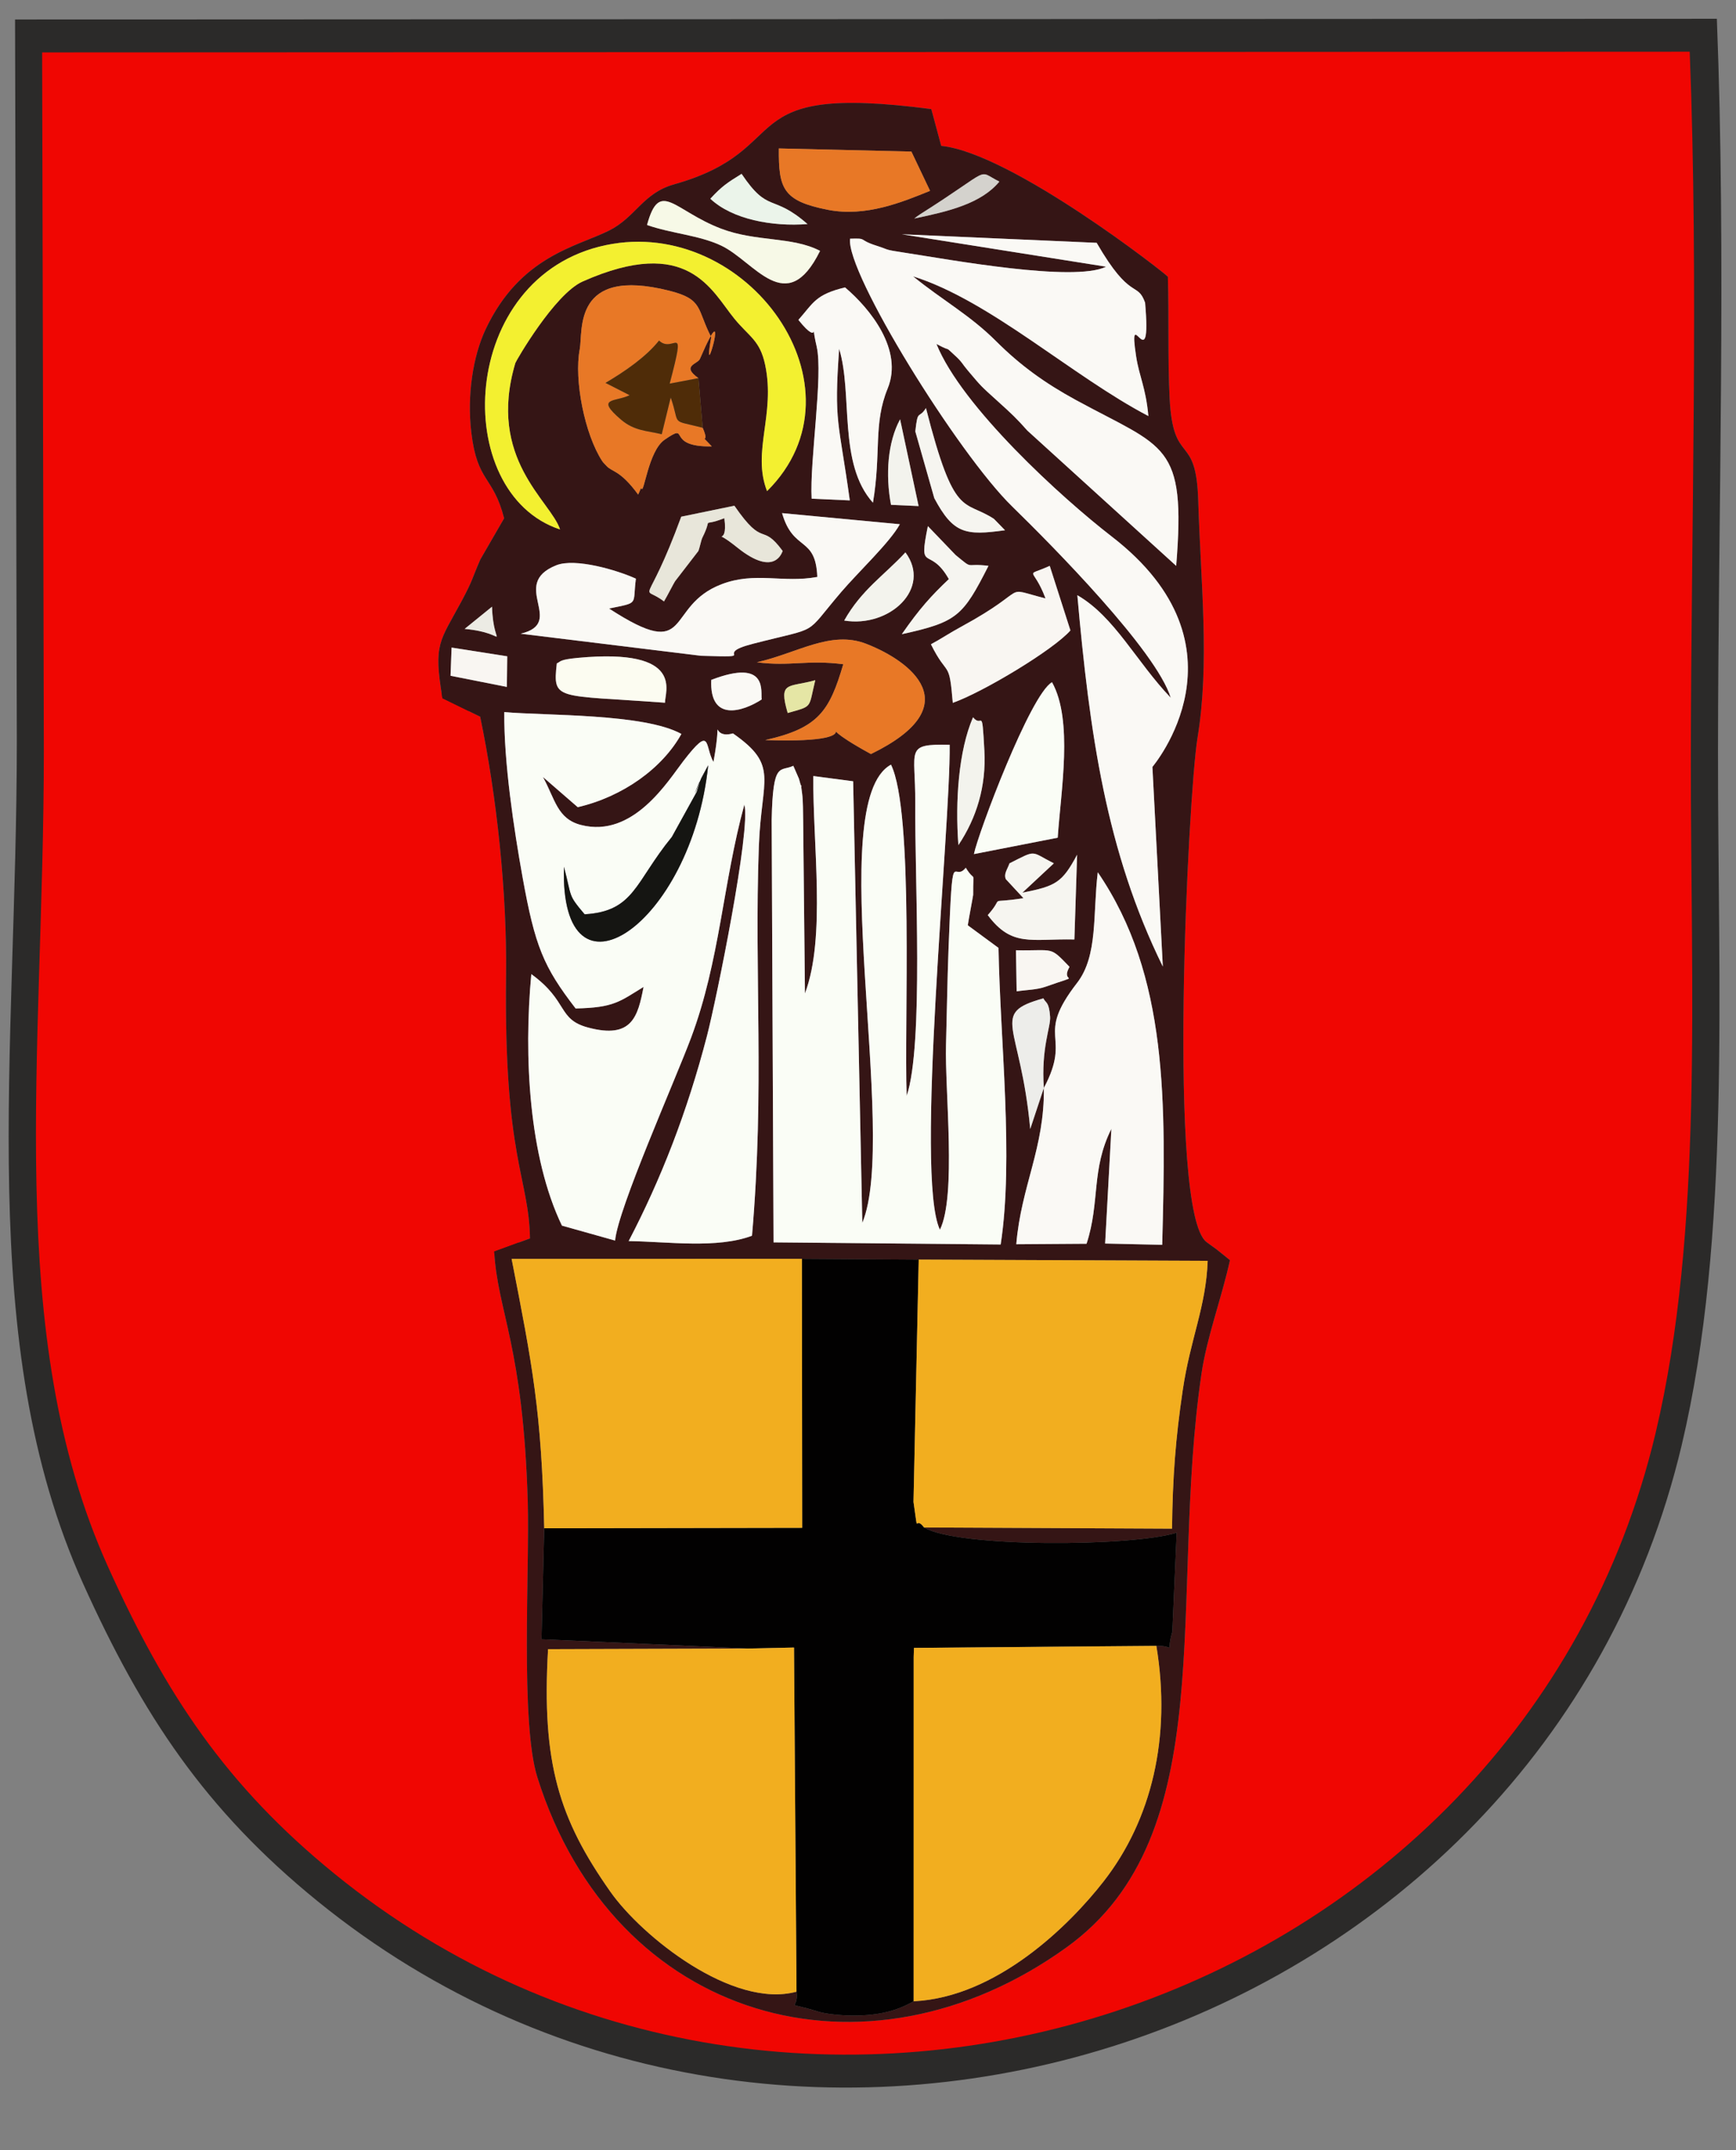 <?xml version="1.0" encoding="UTF-8"?>
<!DOCTYPE svg PUBLIC "-//W3C//DTD SVG 1.1//EN" "http://www.w3.org/Graphics/SVG/1.1/DTD/svg11.dtd">
<!-- Creator: CorelDRAW -->
<svg xmlns="http://www.w3.org/2000/svg" xml:space="preserve" width="210mm" height="260mm" version="1.1" style="shape-rendering:geometricPrecision; text-rendering:geometricPrecision; image-rendering:optimizeQuality; fill-rule:evenodd; clip-rule:evenodd"
viewBox="0 0 21000 26000"
 xmlns:xlink="http://www.w3.org/1999/xlink"
 xmlns:xodm="http://www.corel.com/coreldraw/odm/2003">
 <rect x="0" y="0" width="21000" height="26000" fill="#808080" stroke="none"/>
 <defs>
  <style type="text/css">
   <![CDATA[
    .fil0 {fill:#2B2A29}
    .fil3 {fill:#020101}
    .fil12 {fill:#151512}
    .fil2 {fill:#351515}
    .fil10 {fill:#4F2C08}
    .fil19 {fill:#D4D2CD}
    .fil20 {fill:#E5E6A5}
    .fil8 {fill:#E87826}
    .fil15 {fill:#E8E6DA}
    .fil18 {fill:#EBF4EA}
    .fil21 {fill:#ECEBE4}
    .fil16 {fill:#EDEDEA}
    .fil1 {fill:#F00602}
    .fil6 {fill:#F2AE1F}
    .fil7 {fill:#F3F030}
    .fil17 {fill:#F3F3ED}
    .fil11 {fill:#F6F5F0}
    .fil13 {fill:#F7F9E7}
    .fil9 {fill:#F9F6F2}
    .fil5 {fill:#FAF9F5}
    .fil4 {fill:#FAFDF6}
    .fil14 {fill:#FCFCF1}
   ]]>
  </style>
 </defs>
 <g id="Ebene_x0020_1">
  <path class="fil0" d="M11291.98 943.53l123.87 459.23c885.83,90.68 2821.06,1608.98 2832.33,1634.93 14.73,497.54 -2.93,1023.76 21.51,1514.12 43.21,866.89 331.67,412.88 357.63,1280.47 31.18,1041.68 145.89,2024.91 -9.56,2968.18 -114.99,697.64 -382.95,5914.62 112.87,6293.66 20.28,15.48 108.24,77.88 132.15,96.39l160.89 129.58c-104.78,477.69 -287.14,954.49 -355.52,1416.63 -415.75,2810.65 269.98,5757.73 -1685.54,7166.08 -2509.12,1807.08 -5654.96,925.74 -6613.11,-2125.02 -213.81,-680.84 -95.01,-2593.69 -119.53,-3440.92 -56.23,-1942.41 -377.58,-2373.77 -419.3,-3124.52l447.15 -163.33c-13.13,-769.29 -327,-993.82 -298.99,-3284.89 12.7,-1036.85 -115.54,-2232.39 -323.4,-3231.68l-471.58 -230.55c-115.23,-689.3 -33.77,-703.44 240.54,-1215.15 142.69,-266.19 128.55,-278.99 232.9,-517.79l297.5 -514.55c-138.32,-538.15 -335.06,-440.91 -409.92,-1071.7 -55.85,-470.57 23.06,-957.32 177.23,-1285.6 430.93,-917.69 1137,-1033.25 1542.45,-1235.4 334.33,-166.69 422.2,-467.46 811.25,-577.22 1574.04,-444.09 656.78,-1275.99 3216.18,-940.95zm9476.29 -716.85l-20586.17 8.94 21.34 8727.78c0,3798.3 -513.2,7273.09 802.27,10187.12 715.02,1583.9 1471.51,2730.33 2833.99,3837.25 5748.17,4669.96 14784.1,1728.57 16503.05,-5511.15 598.9,-2522.41 436.61,-5556.04 439.54,-8405.47 2.96,-2900.45 99.01,-5963.64 -14.02,-8844.47z"/>
  <path class="fil1" d="M11265.6 1319.16l119.93 444.61c857.61,87.79 2731.19,1557.71 2742.1,1582.85 14.26,481.68 -2.83,991.14 20.82,1465.87 41.84,839.28 321.11,399.73 346.24,1239.69 30.19,1008.5 141.24,1960.4 -9.26,2873.63 -111.32,675.41 -370.75,5726.2 109.29,6093.16 19.63,14.99 104.78,75.4 127.94,93.32l155.76 125.45c-101.45,462.47 -278,924.08 -344.2,1371.5 -402.5,2721.11 261.38,5574.31 -1631.84,6937.79 -2429.19,1749.53 -5474.82,896.26 -6402.44,-2057.32 -207.01,-659.15 -91.99,-2511.06 -115.73,-3331.3 -54.44,-1880.54 -365.55,-2298.15 -405.94,-3024.98l432.9 -158.13c-12.71,-744.78 -316.58,-962.16 -289.46,-3180.24 12.3,-1003.83 -111.86,-2161.29 -313.1,-3128.74l-456.55 -223.21c-111.56,-667.34 -32.7,-681.03 232.87,-1176.44 138.14,-257.71 124.45,-270.1 225.49,-501.29l288.02 -498.15c-133.92,-521.02 -324.39,-426.87 -396.86,-1037.56 -54.08,-455.58 22.32,-926.83 171.58,-1244.66 417.2,-888.45 1100.78,-1000.33 1493.32,-1196.04 323.67,-161.38 408.74,-452.56 785.4,-558.83 1523.89,-429.94 635.86,-1235.34 3113.72,-910.98zm9174.41 -694.01l-19930.37 8.66 20.67 8449.74c0,3677.3 -496.86,7041.4 776.71,9862.6 692.24,1533.44 1424.63,2643.35 2743.71,3715.01 5565.05,4521.19 14313.13,1673.5 15977.32,-5335.58 579.82,-2442.06 422.7,-5379.05 425.54,-8137.72 2.86,-2808.04 95.85,-5773.65 -13.58,-8562.71z"/>
  <path class="fil2" d="M9700.46 15222.04l1412.87 9.02 3495.7 15.32c-20.2,557.64 -208.93,937.5 -301.74,1563.65 -86.52,583.46 -122.41,1053.77 -129.48,1674.69l-2999.38 -14.28c402.92,245.76 2524.02,232.7 3055.29,63.3l-52.3 1195.72c-84.95,292.69 54.23,165.61 -193.29,172.53 184.3,1108.82 -59.93,2104.95 -636.03,2845.56 -413.41,531.48 -1294.44,1403.94 -2299.83,1451.95 -204.58,116.68 -418.24,171.97 -726.39,173.01 -114.13,0.41 -320.28,-14.14 -427.11,-47.52 -440.64,-137.76 -230.59,3.13 -263.62,-241.39 -771.25,209.9 -1868.09,-664.09 -2251.73,-1209.11 -619.24,-879.64 -833.28,-1552.07 -753.62,-2932.73l2422.69 -7.63 -2502.02 -112.33 32.76 -1341.75c-31.17,-1408.31 -144.03,-1979.21 -394.38,-3257.68l3511.61 -0.33zm2926.76 -2066.34c348.81,-655.93 -118.56,-598.3 401.95,-1270.4 255.16,-329.51 188.73,-834.94 250.43,-1337.59 855.66,1251.78 824,2788.92 779.38,4504.73l-690.47 -15.49 75.58 -1386.82c-247.99,496.21 -134.8,884.02 -300.2,1389.45l-850.1 5.79c58.78,-704.33 343.01,-1163.43 333.43,-1889.67zm0 0l-164.81 496.33c-117.23,-1279.4 -498.84,-1395.6 159.19,-1579.9 31.85,63.49 67.09,35.87 81.4,222.15 9.26,120.4 -110.85,379.59 -75.78,861.42zm-337.42 -1664.9c472.22,8.11 401.32,-54.93 648.12,200.44 -124.6,218.77 197.48,68.42 -286.9,239.41 -110.99,39.18 -226.93,37.79 -353.03,56.74l-8.19 -496.59zm-78.21 -1051.25c336.04,-169.03 249.2,-145.5 536.65,0l-380.62 354.93c407.26,-80.3 480.56,-121.61 662.05,-458.95l-33 1024.64c-521.07,-11.29 -755.87,97.37 -1048.06,-294.76 222.65,-248.42 -33.94,-130.01 431.57,-204.78l-213.45 -230.33c-25.63,-67.42 17.89,-113.16 44.86,-190.75zm-1243.59 2811.3c207.48,-613.77 96.36,-2636.05 103.49,-3545.4 5.05,-644.4 -135.57,-711.11 416.4,-699.34 12.03,1003.44 -425.21,5218.38 -117.98,5863.72 202.66,-407.83 58.34,-1682.37 73.92,-2239.81 10.77,-385.36 15.62,-769.35 30.22,-1153.76 50.68,-1333.21 50.53,-785.47 208.78,-983.34 121.52,197.93 87.43,-6.83 89.32,327.47 0.06,10.46 -54.43,294.16 -65.07,368.47l371.69 273.38c19.07,1110.89 185.8,2546.37 26.17,3586.12l-2747.61 -25.43 -22.68 -5109.42c15.49,-719.76 102.07,-577.63 262.03,-653.15l67.89 156c62.74,235.95 3.19,-72.64 39.12,184.33 10.94,78.41 10.11,229.89 11.82,314.04l21.79 2098.15c256.68,-678.52 92.43,-1817.58 101.33,-2628.98l481.78 63.57 110.73 5339.54c445.38,-1072.33 -480.09,-5092.33 346.92,-5540.63 280.15,568.41 157.53,3149.7 189.94,4004.47zm813.44 -2923.15c48.22,-245.65 682.8,-1932.28 944.48,-2078.11 258.48,462 106.21,1317.24 69.16,1879.98l-1013.64 198.13zm-187.99 -108.22c-39.83,-531.12 2.13,-1141.55 177.08,-1546.3 113.3,141.3 106.97,-158.78 137.28,405.58 22.97,428.14 -93.08,809.24 -314.36,1140.72zm-4630.13 1974.98c-389.85,-504.99 -491.77,-753.48 -641.85,-1586.31 -107.99,-599.19 -226.4,-1393.44 -221.32,-1997.62 504.22,45.2 1690.98,14.9 2142.63,264.42 -228.3,411.88 -704.48,757.94 -1253.82,885.55l-421.25 -365.19c147.66,267.8 171.87,505.49 459.36,580.09 633.31,164.34 1056.25,-535.77 1240.16,-773.67 342.78,-443.37 253.1,-183.76 363.33,12.63 120.87,-667.52 -64.52,-261.09 235.95,-345.95 561.13,391.45 343.51,537.6 313.3,1362.54 -57.81,1577.29 72.2,2912.33 -82.97,4711.65 -420.96,158.75 -1018.22,71.37 -1491.93,64.72 388.99,-745.49 707.2,-1556.38 947.76,-2482.74 111.59,-429.8 533.2,-2493.83 451.68,-2795.8 -261.79,959.11 -295.41,1885.91 -643.66,2817.59 -196.65,526.16 -884.93,2068.11 -919.97,2454.62l-643.01 -180.48c-400.91,-832.77 -462.88,-2048.71 -370.66,-3041.42 454.49,330.65 311.79,546.5 689.34,646.79 528.56,140.39 599.61,-132.61 668.68,-491.89 -288.52,176.61 -357.89,251.21 -821.75,260.47zm2565.24 -3572.61c-114.67,-391.18 9.46,-305.17 333.58,-396.74 -84.62,346.33 -24.25,308.27 -333.58,396.74zm-314.16 -164.16c-230.16,149.49 -633.37,276.13 -610.37,-236.33 699.93,-269.37 593.01,155.2 610.37,236.33zm-1169.94 39.74c-1314.93,-97.31 -1361.11,-18.63 -1308.66,-476.04 49.97,-18.78 17.09,-44.23 256.35,-66.53 1308.84,-121.94 1044.98,422.23 1052.31,542.57zm-1913.14 -191.13l-681.27 -134.83 12.71 -340.82 673.05 105.47 -4.49 370.18zm4404.13 811.75c-983.51,-538.6 277.38,-116.61 -1278.71,-169.27 648.21,-144.35 777.66,-353.98 944.1,-916.75 -442.93,-56.62 -635.65,29.1 -1045.04,-23.36 495.49,-112.97 893.12,-389.52 1321.14,-224.24 528.2,203.99 1264.11,747.06 58.51,1333.62zm-4583.64 -1781.74c17.48,553.41 238.49,320.63 -330.98,268.35l330.98 -268.35zm4260.23 167.56c210.29,-373.36 482.34,-545.5 740.64,-824.26 322.29,434.49 -190.74,914.53 -740.64,824.26zm1418.37 72.73c871.42,-473.79 460.99,-481.6 1016.92,-340.44 -149.14,-400.88 -264.6,-250 51,-393.87l250.29 780.94c-202.12,232.52 -1055.5,745.96 -1423,875.71 -43.76,-537.63 -60.26,-295.74 -264.28,-708.33 115.02,-60.88 220.9,-133.44 369.07,-214.01zm-721.37 92.22c213.95,-308.42 355.52,-464.42 568.77,-666.25 -235.13,-414.74 -373.32,-56.06 -253.55,-640.58l334.83 348.75c228.91,187.05 98.25,94.09 398.42,131.4 -311.26,612.76 -379.11,678.67 -1048.47,826.68zm-1022.21 -692.5c-20.26,-501.41 -290.27,-298.4 -426.13,-771.54l1424.51 134.27c-117.8,216.99 -503.21,578.67 -709.09,819.55 -467.7,547.18 -232.82,410.37 -1072.39,627.19 -510.1,131.76 122.94,166.91 -624.29,143.88l-2180.53 -266.85c557.49,-132.96 -146.19,-596.47 429.64,-827.13 230.51,-92.34 740.97,59.73 963.7,161.71 -42.84,325.3 47.61,283.26 -324.53,361.11 1027.83,666.69 660.45,-27.91 1362.86,-294.7 407.45,-154.76 738.49,-10.02 1156.25,-87.49zm-1003.23 -861.01c363.24,526.33 322.22,191.39 584.14,547.09 -5.06,3.61 -86.49,330.39 -549.7,-42.22 -346.09,-278.41 -101.59,40 -155.82,-353.93 -307.3,119.1 -125.6,-44.53 -266.61,236.75 -14.11,28.15 -34.15,131.63 -48.52,161.02l-281.31 364.75c-11.86,16.47 -96.42,181.99 -133.73,243.88 -292.34,-224.93 -220.19,144.85 208.8,-1024.67l642.75 -132.67zm1894.81 -10.5c-69.13,-364.87 -40.39,-758.94 109.82,-1034.4l223.91 1049.15 -333.73 -14.75zm422.64 -1170.5c344.82,1352.76 454.73,1099.57 822.61,1340.01l133.73 137.46c-479.56,66.88 -625.06,42.99 -855.39,-387.57l-229.68 -807.41c30.33,-281.95 40.65,-141.3 128.73,-282.49zm-921.21 1116.63l-461.76 -21.02c-24.95,-453.6 140.78,-1491.04 61.15,-1838.49 -94.38,-411.76 71.17,42.57 -221.11,-323.3 184.36,-209.1 206.38,-306.05 564.39,-392.78 306.41,260.29 706.28,756.44 515.42,1222.33 -175.95,429.53 -75.69,772.02 -178.08,1380.96 -425.6,-472.1 -241.07,-1315.58 -408.86,-1860.87 -64.73,902.52 -5.03,864.26 128.85,1833.17zm-1831.07 -1478.45l51.19 599.9c99.76,234.24 -68.81,36.25 110.34,225.46 -579.11,9.34 -246.62,-302.81 -571.28,-80.07 -197.72,135.62 -250.67,673.22 -280.89,588.13 -5.23,-14.7 -24.19,50.38 -39,73.98 -218.65,-298.81 -315.63,-270.61 -382.99,-346.6 -14.55,-16.41 -37.85,-37.16 -50.26,-56.06 -213.34,-325.15 -343.43,-983.6 -273.09,-1353.66 41.81,-220.02 -92.25,-1004.72 1084.69,-707.86 413.95,104.44 329.38,220.96 505.96,561.05 -126.52,712.44 259.4,-656.08 -136.63,262.89 -27.94,64.81 -230.98,82.2 -18.04,232.84zm-1674 1829.83c-1334.57,-439.58 -1236.67,-3063.54 555.61,-3438.4 1706.73,-356.97 3210.72,1725.34 1948.48,2974.87 -186.49,-478.2 104.52,-926 -23.15,-1527.79 -63.19,-297.87 -191.66,-337.37 -372.35,-557.83 -277.46,-338.49 -557.65,-1016.36 -1834.94,-449.25 -340.53,151.18 -806.96,960.92 -814.36,985.76 -345.67,1161.89 429.98,1667.94 540.71,2012.64zm7387.16 2034.79c-172.64,-567.11 -1434.74,-1841.98 -1918.85,-2313.88 -652.15,-635.67 -2010.16,-2822.8 -1960.31,-3236.75 220.81,-7.42 84.68,9.5 322.38,85.43 168.21,53.72 73,43.4 342.72,84.5 537.71,81.93 2039.55,359.66 2433.06,168.65l-2471.3 -392.18 2356.46 103.4c410.84,710.66 491.09,459.01 585.65,723.25 84,968.05 -213.3,-38.38 -108.69,647.62 37.87,248.31 115.87,371.31 148.66,723.61 -919.91,-480.53 -1915.01,-1396.98 -2846.63,-1689.08 363.33,294.11 690.79,470.36 1004.86,784.61 292.75,292.9 593.4,508.21 963.91,710.15 1078.69,587.9 1335.34,513.03 1214.2,2006l-1799.64 -1635.07c-135.75,-152.04 -179,-192.96 -368.8,-364.51 -195.21,-176.46 -184.12,-163.57 -352.98,-363.8 -69.33,-82.23 -66.88,-99.91 -150.2,-176.02 -150.95,-137.84 -21.88,-32.52 -228.47,-143.84 305.58,759.06 1518.57,1864.18 2120.12,2328.36 1730.42,1335.22 492.83,2784.28 492.33,2786.05l126.08 2414.14c-686.42,-1394.79 -885.23,-2819.54 -1034.13,-4490.35 450.85,259.98 711.43,801.99 1129.57,1239.71zm-4241.84 -5403.44c-406.67,825.27 -791.64,126.08 -1197.55,-64.57 -266.37,-125.1 -602.32,-145.62 -895.6,-248.34 152.77,-560.13 322.96,-174.25 896.25,44.26 426.07,162.39 861.81,93.17 1196.9,268.65zm-949.27 -931.29c328.2,487.72 367.91,231.54 797.21,607.05 -423.09,33.03 -908.47,-55.14 -1175.14,-306.26 140.09,-152.15 204.9,-193.61 377.93,-300.79zm2088.99 540.08c21.58,-16.79 50.88,-38.88 66.14,-48.49 909.77,-574.59 673.88,-540.64 963.26,-398.16 -221.05,265.82 -608.95,358.84 -1029.4,446.65zm-1638.38 -847.59l1603.49 38 225.75 474.68c-335.54,136.13 -777.81,319.3 -1234.51,229.8 -545.47,-106.95 -598.57,-255.64 -594.73,-742.48zm1844.17 -475.71c-2477.86,-324.36 -1589.83,481.04 -3113.72,910.98 -376.66,106.27 -461.73,397.45 -785.4,558.83 -392.54,195.71 -1076.12,307.59 -1493.32,1196.04 -149.26,317.83 -225.66,789.08 -171.58,1244.66 72.47,610.69 262.94,516.54 396.86,1037.56l-288.02 498.15c-101.04,231.19 -87.35,243.58 -225.49,501.29 -265.57,495.41 -344.43,509.1 -232.87,1176.44l456.55 223.21c201.24,967.45 325.4,2124.91 313.1,3128.74 -27.12,2218.08 276.75,2435.46 289.46,3180.24l-432.9 158.13c40.39,726.83 351.5,1144.44 405.94,3024.98 23.74,820.24 -91.28,2672.15 115.73,3331.3 927.62,2953.58 3973.25,3806.85 6402.44,2057.32 1893.22,-1363.48 1229.34,-4216.68 1631.84,-6937.79 66.2,-447.42 242.75,-909.03 344.2,-1371.5l-155.76 -125.45c-23.16,-17.92 -108.31,-78.33 -127.94,-93.32 -480.04,-366.96 -220.61,-5417.75 -109.29,-6093.16 150.5,-913.23 39.45,-1865.13 9.26,-2873.63 -25.13,-839.96 -304.4,-400.41 -346.24,-1239.69 -23.65,-474.73 -6.56,-984.19 -20.82,-1465.87 -10.91,-25.14 -1884.49,-1495.06 -2742.1,-1582.85l-119.93 -444.61z"/>
  <path class="fil3" d="M6583.23 18480.05l-32.76 1341.75 2502.02 112.33 552.47 -11.8 30.19 4161.27c33.03,244.52 -177.02,103.63 263.62,241.39 106.83,33.38 312.98,47.93 427.11,47.52 308.15,-1.04 521.81,-56.33 726.39,-173.01l0.32 -4163.6 3.37 -109.34 2932.17 -24.57c247.52,-6.92 108.34,120.16 193.29,-172.53l52.3 -1195.72c-531.27,169.4 -2652.37,182.46 -3055.29,-63.3 -124.98,-164.34 -61.26,143.61 -128.02,-308.84l62.92 -2930.54 -1412.87 -9.02 3.67 3252.6 -3120.9 5.41z"/>
  <path class="fil4" d="M6821.93 10481.57c99.79,376.13 42.49,328.79 250.26,574.17 602.47,-35.48 606.76,-387.33 1055.03,-935.25l299.47 -542.13c133.79,-402.03 -142.7,328.03 55.94,-167.38l84.38 -157.53c-201.56,1937.51 -1797.74,3004.19 -1745.08,1228.12zm141.39 1712.89c463.86,-9.26 533.23,-83.86 821.75,-260.47 -69.07,359.28 -140.12,632.28 -668.68,491.89 -377.55,-100.29 -234.85,-316.14 -689.34,-646.79 -92.22,992.71 -30.25,2208.65 370.66,3041.42l643.01 180.48c35.04,-386.51 723.32,-1928.46 919.97,-2454.62 348.25,-931.68 381.87,-1858.48 643.66,-2817.59 81.52,301.97 -340.09,2366 -451.68,2795.8 -240.56,926.36 -558.77,1737.25 -947.76,2482.74 473.71,6.65 1070.97,94.03 1491.93,-64.72 155.17,-1799.32 25.16,-3134.36 82.97,-4711.65 30.21,-824.94 247.83,-971.09 -313.3,-1362.54 -300.47,84.86 -115.08,-321.57 -235.95,345.95 -110.23,-196.39 -20.55,-456 -363.33,-12.63 -183.91,237.9 -606.85,938.01 -1240.16,773.67 -287.49,-74.6 -311.7,-312.29 -459.36,-580.09l421.25 365.19c549.34,-127.61 1025.52,-473.67 1253.82,-885.55 -451.65,-249.52 -1638.41,-219.22 -2142.63,-264.42 -5.08,604.18 113.33,1398.43 221.32,1997.62 150.08,832.83 252,1081.32 641.85,1586.31z"/>
  <path class="fil4" d="M10968 13250.85c-32.41,-854.77 90.21,-3436.06 -189.94,-4004.47 -827.01,448.3 98.46,4468.3 -346.92,5540.63l-110.73 -5339.54 -481.78 -63.57c-8.9,811.4 155.35,1950.46 -101.33,2628.98l-21.79 -2098.15c-1.71,-84.15 -0.88,-235.63 -11.82,-314.04 -35.93,-256.97 23.62,51.62 -39.12,-184.33l-67.89 -156c-159.96,75.52 -246.54,-66.61 -262.03,653.15l22.68 5109.42 2747.61 25.43c159.63,-1039.75 -7.1,-2475.23 -26.17,-3586.12l-371.69 -273.38c10.64,-74.31 65.13,-358.01 65.07,-368.47 -1.89,-334.3 32.2,-129.54 -89.32,-327.47 -158.25,197.87 -158.1,-349.87 -208.78,983.34 -14.6,384.41 -19.45,768.4 -30.22,1153.76 -15.58,557.44 128.74,1831.98 -73.92,2239.81 -307.23,-645.34 130.01,-4860.28 117.98,-5863.72 -551.97,-11.77 -411.35,54.94 -416.4,699.34 -7.13,909.35 103.99,2931.63 -103.49,3545.4z"/>
  <path class="fil5" d="M14161.93 8437.11c-418.14,-437.72 -678.72,-979.73 -1129.57,-1239.71 148.9,1670.81 347.71,3095.56 1034.13,4490.35l-126.08 -2414.14c0.5,-1.77 1238.09,-1450.83 -492.33,-2786.05 -601.55,-464.18 -1814.54,-1569.3 -2120.12,-2328.36 206.59,111.32 77.52,6 228.47,143.84 83.32,76.11 80.87,93.79 150.2,176.02 168.86,200.23 157.77,187.34 352.98,363.8 189.8,171.55 233.05,212.47 368.8,364.51l1799.64 1635.07c121.14,-1492.97 -135.51,-1418.1 -1214.2,-2006 -370.51,-201.94 -671.16,-417.25 -963.91,-710.15 -314.07,-314.25 -641.53,-490.5 -1004.86,-784.61 931.62,292.1 1926.72,1208.55 2846.63,1689.08 -32.79,-352.3 -110.79,-475.3 -148.66,-723.61 -104.61,-686 192.69,320.43 108.69,-647.62 -94.56,-264.24 -174.81,-12.59 -585.65,-723.25l-2356.46 -103.4 2471.3 392.18c-393.51,191.01 -1895.35,-86.72 -2433.06,-168.65 -269.72,-41.1 -174.51,-30.78 -342.72,-84.5 -237.7,-75.93 -101.57,-92.85 -322.38,-85.43 -49.85,413.95 1308.16,2601.08 1960.31,3236.75 484.11,471.9 1746.21,1746.77 1918.85,2313.88z"/>
  <path class="fil6" d="M6583.23 18480.05l3120.9 -5.41 -3.67 -3252.6 -3511.61 0.33c250.35,1278.47 363.21,1849.37 394.38,3257.68z"/>
  <path class="fil6" d="M11178.43 18470.44l2999.38 14.28c7.07,-620.92 42.96,-1091.23 129.48,-1674.69 92.81,-626.15 281.54,-1006.01 301.74,-1563.65l-3495.7 -15.32 -62.92 2930.54c66.76,452.45 3.04,144.5 128.02,308.84z"/>
  <path class="fil6" d="M11052.27 24199.5c1005.39,-48.01 1886.42,-920.47 2299.83,-1451.95 576.1,-740.61 820.33,-1736.74 636.03,-2845.56l-2932.17 24.57 -3.37 109.34 -0.32 4163.6z"/>
  <path class="fil6" d="M9635.15 24083.6l-30.19 -4161.27 -552.47 11.8 -2422.69 7.63c-79.66,1380.66 134.38,2053.09 753.62,2932.73 383.64,545.02 1480.48,1419.01 2251.73,1209.11z"/>
  <path class="fil5" d="M12627.22 13155.7c9.58,726.24 -274.65,1185.34 -333.43,1889.67l850.1 -5.79c165.4,-505.43 52.21,-893.24 300.2,-1389.45l-75.58 1386.82 690.47 15.49c44.62,-1715.81 76.28,-3252.95 -779.38,-4504.73 -61.7,502.65 4.73,1008.08 -250.43,1337.59 -520.51,672.1 -53.14,614.47 -401.95,1270.4z"/>
  <path class="fil5" d="M9886.83 6976.32c-417.76,77.47 -748.8,-67.27 -1156.25,87.49 -702.41,266.79 -335.03,961.39 -1362.86,294.7 372.14,-77.85 281.69,-35.81 324.53,-361.11 -222.73,-101.98 -733.19,-254.05 -963.7,-161.71 -575.83,230.66 127.85,694.17 -429.64,827.13l2180.53 266.85c747.23,23.03 114.19,-12.12 624.29,-143.88 839.57,-216.82 604.69,-80.01 1072.39,-627.19 205.88,-240.88 591.29,-602.56 709.09,-819.55l-1424.51 -134.27c135.86,473.14 405.87,270.13 426.13,771.54z"/>
  <path class="fil7" d="M6774.77 6402.32c-110.73,-344.7 -886.38,-850.75 -540.71,-2012.64 7.4,-24.84 473.83,-834.58 814.36,-985.76 1277.29,-567.11 1557.48,110.76 1834.94,449.25 180.69,220.46 309.16,259.96 372.35,557.83 127.67,601.79 -163.34,1049.59 23.15,1527.79 1262.24,-1249.53 -241.75,-3331.84 -1948.48,-2974.87 -1792.28,374.86 -1890.18,2998.82 -555.61,3438.4z"/>
  <path class="fil8" d="M8499.96 5172.39c-403.72,-102.39 -265.4,-16.08 -386.34,-365.45l-108.66 444.07c-173.86,-43.05 -329.03,-37.61 -491.24,-175.6 -321.07,-273.15 -68.39,-212.68 102.43,-296.56l-291.75 -148.73c235.24,-138.52 492.25,-315.63 647.71,-511.93 178.09,169.12 336.93,-268.24 128.95,520.62l347.71 -66.32c-212.94,-150.64 -9.9,-168.03 18.04,-232.84 396.03,-918.97 10.11,449.55 136.63,-262.89 -176.58,-340.09 -92.01,-456.61 -505.96,-561.05 -1176.94,-296.86 -1042.88,487.84 -1084.69,707.86 -70.34,370.06 59.75,1028.51 273.09,1353.66 12.41,18.9 35.71,39.65 50.26,56.06 67.36,75.99 164.34,47.79 382.99,346.6 14.81,-23.6 33.77,-88.68 39,-73.98 30.22,85.09 83.17,-452.51 280.89,-588.13 324.66,-222.74 -7.83,89.41 571.28,80.07 -179.15,-189.21 -10.58,8.78 -110.34,-225.46z"/>
  <path class="fil5" d="M9658.12 3868.13c292.28,365.87 126.73,-88.46 221.11,323.3 79.63,347.45 -86.1,1384.89 -61.15,1838.49l461.76 21.02c-133.88,-968.91 -193.58,-930.65 -128.85,-1833.17 167.79,545.29 -16.74,1388.77 408.86,1860.87 102.39,-608.94 2.13,-951.43 178.08,-1380.96 190.86,-465.89 -209.01,-962.04 -515.42,-1222.33 -358.01,86.73 -380.03,183.68 -564.39,392.78z"/>
  <path class="fil8" d="M9155.8 8008.67c409.39,52.46 602.11,-33.26 1045.04,23.36 -166.44,562.77 -295.89,772.4 -944.1,916.75 1556.09,52.66 295.2,-369.33 1278.71,169.27 1205.6,-586.56 469.69,-1129.63 -58.51,-1333.62 -428.02,-165.28 -825.65,111.27 -1321.14,224.24z"/>
  <path class="fil9" d="M12647.33 7236.16c-555.93,-141.16 -145.5,-133.35 -1016.92,340.44 -148.17,80.57 -254.05,153.13 -369.07,214.01 204.02,412.59 220.52,170.7 264.28,708.33 367.5,-129.75 1220.88,-643.19 1423,-875.71l-250.29 -780.94c-315.6,143.87 -200.14,-7.01 -51,393.87z"/>
  <path class="fil4" d="M11781.44 10327.7l1013.64 -198.13c37.05,-562.74 189.32,-1417.98 -69.16,-1879.98 -261.68,145.83 -896.26,1832.46 -944.48,2078.11z"/>
  <path class="fil8" d="M11250.67 2307.55l-225.75 -474.68 -1603.49 -38c-3.84,486.84 49.26,635.53 594.73,742.48 456.7,89.5 898.97,-93.67 1234.51,-229.8z"/>
  <path class="fil10" d="M8499.96 5172.39l-51.19 -599.9 -347.71 66.32c207.98,-788.86 49.14,-351.5 -128.95,-520.62 -155.46,196.3 -412.47,373.41 -647.71,511.93l291.75 148.73c-170.82,83.88 -423.5,23.41 -102.43,296.56 162.21,137.99 317.38,132.55 491.24,175.6l108.66 -444.07c120.94,349.37 -17.38,263.06 386.34,365.45z"/>
  <path class="fil11" d="M12211.59 10439.55c-26.97,77.59 -70.49,123.33 -44.86,190.75l213.45 230.33c-465.51,74.77 -208.92,-43.64 -431.57,204.78 292.19,392.13 526.99,283.47 1048.06,294.76l33 -1024.64c-181.49,337.34 -254.79,378.65 -662.05,458.95l380.62 -354.93c-287.45,-145.5 -200.61,-169.03 -536.65,0z"/>
  <path class="fil12" d="M6821.93 10481.57c-52.66,1776.07 1543.52,709.39 1745.08,-1228.12l-84.38 157.53c-198.64,495.41 77.85,-234.65 -55.94,167.38l-299.47 542.13c-448.27,547.92 -452.56,899.77 -1055.03,935.25 -207.77,-245.38 -150.47,-198.04 -250.26,-574.17z"/>
  <path class="fil13" d="M7826.94 2720.76c293.28,102.72 629.23,123.24 895.6,248.34 405.91,190.65 790.88,889.84 1197.55,64.57 -335.09,-175.48 -770.83,-106.26 -1196.9,-268.65 -573.29,-218.51 -743.48,-604.39 -896.25,-44.26z"/>
  <path class="fil14" d="M6735.8 8021.39c-52.45,457.41 -6.27,378.73 1308.66,476.04 -7.33,-120.34 256.53,-664.51 -1052.31,-542.57 -239.26,22.3 -206.38,47.75 -256.35,66.53z"/>
  <path class="fil15" d="M8240.85 6247.98c-428.99,1169.52 -501.14,799.74 -208.8,1024.67 37.31,-61.89 121.87,-227.41 133.73,-243.88l281.31 -364.75c14.37,-29.39 34.41,-132.87 48.52,-161.02 141.01,-281.28 -40.69,-117.65 266.61,-236.75 54.23,393.93 -190.27,75.52 155.82,353.93 463.21,372.61 544.64,45.83 549.7,42.22 -261.92,-355.7 -220.9,-20.76 -584.14,-547.09l-642.75 132.67z"/>
  <path class="fil11" d="M11477.81 7002.57c-213.25,201.83 -354.82,357.83 -568.77,666.25 669.36,-148.01 737.21,-213.92 1048.47,-826.68 -300.17,-37.31 -169.51,55.65 -398.42,-131.4l-334.83 -348.75c-119.77,584.52 18.42,225.84 253.55,640.58z"/>
  <path class="fil16" d="M12627.22 13155.7c-35.07,-481.83 85.04,-741.02 75.78,-861.42 -14.31,-186.28 -49.55,-158.66 -81.4,-222.15 -658.03,184.3 -276.42,300.5 -159.19,1579.9l164.81 -496.33z"/>
  <path class="fil11" d="M12157.39 6411.78l-133.73 -137.46c-367.88,-240.44 -477.79,12.75 -822.61,-1340.01 -88.08,141.19 -98.4,0.54 -128.73,282.49l229.68 807.41c230.33,430.56 375.83,454.45 855.39,387.57z"/>
  <path class="fil17" d="M10212.04 7503.87c549.9,90.27 1062.93,-389.77 740.64,-824.26 -258.3,278.76 -530.35,450.9 -740.64,824.26z"/>
  <path class="fil17" d="M11593.45 10219.48c221.28,-331.48 337.33,-712.58 314.36,-1140.72 -30.31,-564.36 -23.98,-264.28 -137.28,-405.58 -174.95,404.75 -216.91,1015.18 -177.08,1546.3z"/>
  <path class="fil18" d="M8592.89 2403.17c266.67,251.12 752.05,339.29 1175.14,306.26 -429.3,-375.51 -469.01,-119.33 -797.21,-607.05 -173.03,107.18 -237.84,148.64 -377.93,300.79z"/>
  <path class="fil9" d="M12297.99 11987.39c126.1,-18.95 242.04,-17.56 353.03,-56.74 484.38,-170.99 162.3,-20.64 286.9,-239.41 -246.8,-255.37 -175.9,-192.33 -648.12,-200.44l8.19 496.59z"/>
  <polygon class="fil9" points="5450.05,8171.47 6131.32,8306.3 6135.81,7936.12 5462.76,7830.65 "/>
  <path class="fil17" d="M10778.41 6104.81l333.73 14.75 -223.91 -1049.15c-150.21,275.46 -178.95,669.53 -109.82,1034.4z"/>
  <path class="fil5" d="M8604.03 8221.36c-23,512.46 380.21,385.82 610.37,236.33 -17.36,-81.13 89.56,-505.7 -610.37,-236.33z"/>
  <path class="fil19" d="M11059.81 2642.46c420.45,-87.81 808.35,-180.83 1029.4,-446.65 -289.38,-142.48 -53.49,-176.43 -963.26,398.16 -15.26,9.61 -44.56,31.7 -66.14,48.49z"/>
  <path class="fil20" d="M9528.56 8621.85c309.33,-88.47 248.96,-50.41 333.58,-396.74 -324.12,91.57 -448.25,5.56 -333.58,396.74z"/>
  <path class="fil21" d="M5620.83 7604.66c569.47,52.28 348.46,285.06 330.98,-268.35l-330.98 268.35z"/>
 </g>
</svg>
